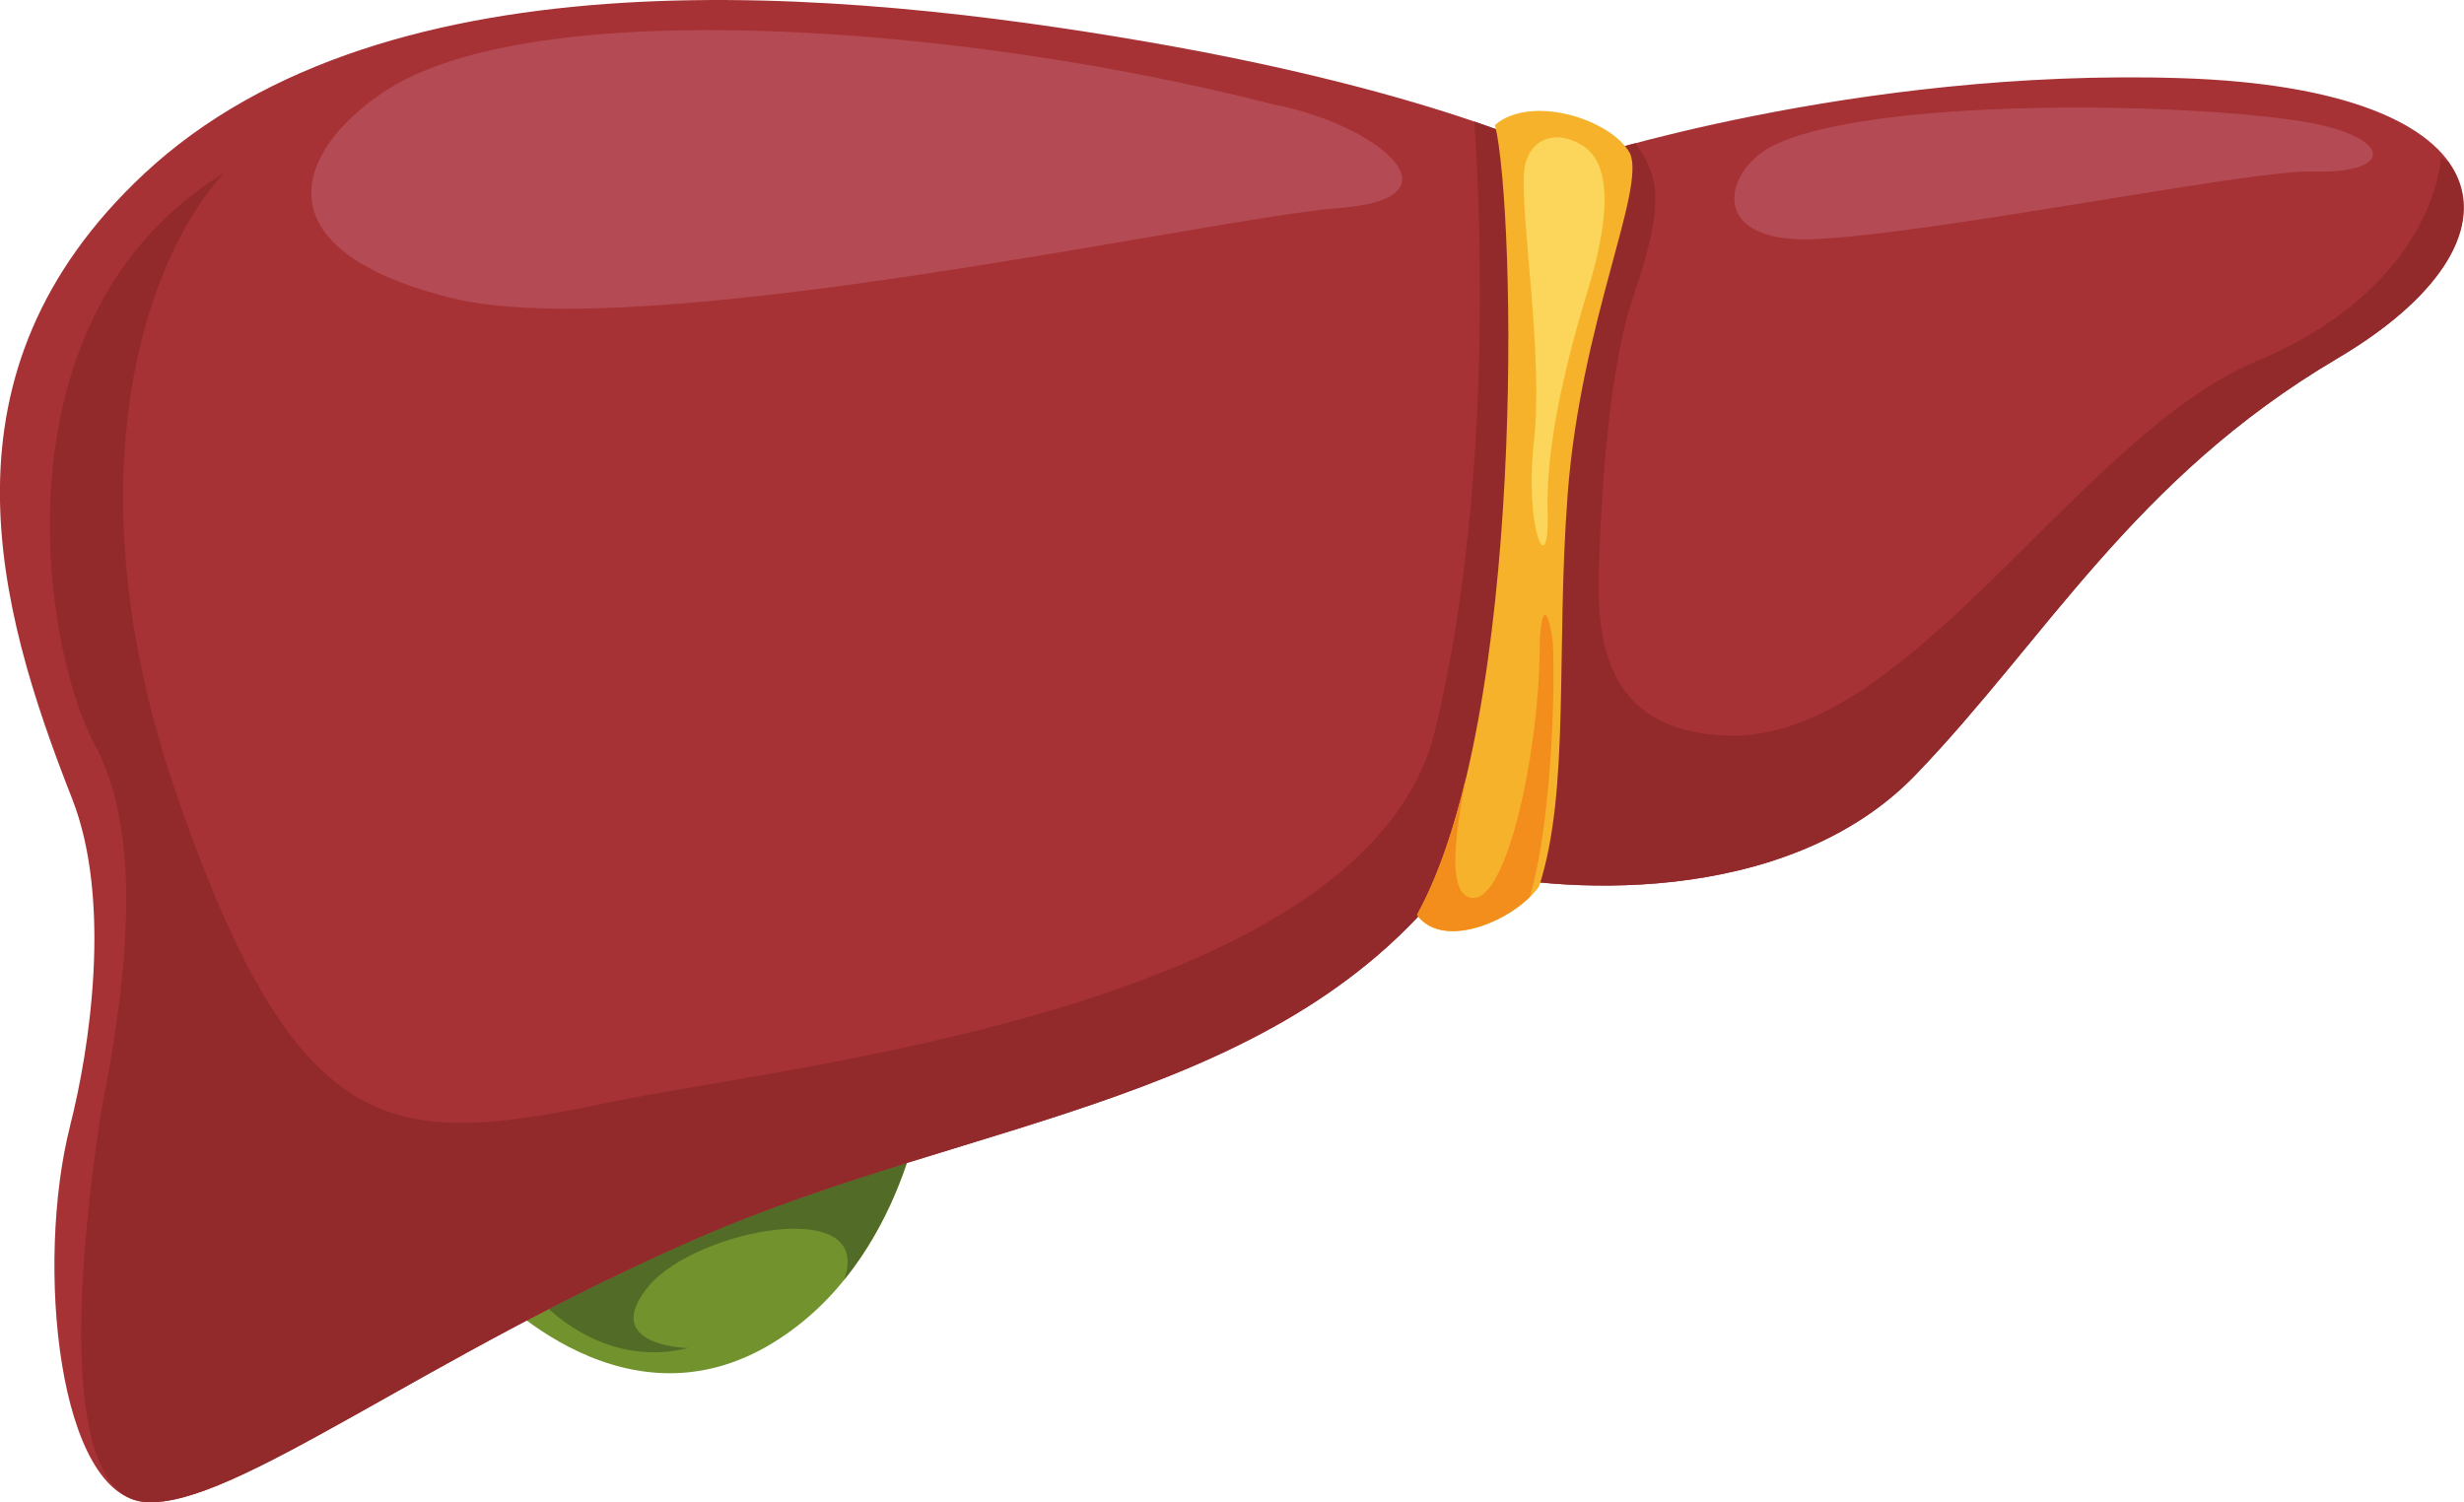 <?xml version="1.0" encoding="UTF-8"?>
<!-- Created with Inkscape (http://www.inkscape.org/) -->
<svg width="45.874mm" height="27.969mm" version="1.1" viewBox="0 0 45.874 27.969" xmlns="http://www.w3.org/2000/svg">
 <g transform="translate(-48.419 -43.392)" stroke-width=".035">
  <path d="m57.383 67.223s2.548 2.95 5.443 1.16c2.468-1.524 2.805-4.717 2.805-4.717l-8.248 3.557" fill="#71922d"/>
  <path d="m65.631 63.666-8.248 3.557s0.093 0.104 0.258 0.264c0.385-0.044 0.648-0.084 0.648-0.084s1.161 1.525 2.94 1.088c0 0-1.669-0.035-0.726-1.162 0.87-1.037 4.2-1.698 3.633-0.114 1.283-1.584 1.495-3.549 1.495-3.549" fill="#526b26"/>
  <path d="m49.724 64.355c-0.651 2.561-0.228 6.908 1.416 7.004 1.646 0.097 5.176-2.709 10.306-4.934 5.128-2.226 10.934-2.516 14.127-6.87 1.742 0.484 6.095 0.773 8.514-1.741 2.421-2.516 4.065-5.515 7.838-7.742 3.774-2.226 3.194-5.03-2.901-5.225-6.098-0.193-11.322 1.548-11.322 1.548s-2.324-1.258-7.936-2.226c-5.611-0.968-14.126-1.789-18.674 2.468-3.941 3.69-2.746 8.03-1.331 11.623 0.75 1.909 0.326 4.675-0.038 6.095" fill="#a63235"/>
  <path d="m93.997 46.401c-0.081-0.041-0.136-0.055-0.136-0.055s-0.097 2.37-3.435 3.773c-3.34 1.404-6.485 7.113-9.87 6.968-2.067-0.087-2.409-1.482-2.371-3.001 0.048-1.886 0.243-3.996 0.629-5.129 0.629-1.838 0.483-2.274 0.055-2.9-0.737 0.195-1.167 0.337-1.167 0.337s-0.573-0.309-1.834-0.739c0.05 0.765 0.444 6.493-0.731 11.334-1.258 5.178-12.095 6.242-15.338 6.919-4.024 0.841-5.805 0.872-8.079-5.684-1.989-5.735-0.677-9.918 0.87-11.612-4.353 2.662-3.385 8.83-2.418 10.621 0.859 1.587 0.688 4.048 0.131 6.843-0.02 0.138-0.034 0.22-0.034 0.22-0.388 2.614-0.774 6.967 0.87 7.063 1.646 0.097 5.176-2.709 10.306-4.934 5.128-2.226 10.934-2.516 14.127-6.87 1.742 0.484 6.095 0.773 8.514-1.741 2.421-2.516 4.065-5.515 7.838-7.742 2.079-1.225 2.827-2.626 2.071-3.67" fill="#922a2c"/>
  <path d="m76.253 45.717c0.387 1.597 0.58 11.031-1.452 14.708 0.484 0.677 1.839 0.096 2.273-0.532 0.58-1.79 0.309-4.382 0.532-7.307 0.243-3.193 1.453-5.66 1.161-6.336-0.338-0.631-1.837-1.113-2.514-0.532" fill="#f6b22b"/>
  <path d="m77.321 55.284c-0.054-0.399-0.182-0.761-0.235 0 0.018 1.979-0.6 4.936-1.271 4.825-0.486-0.077-0.278-1.298-0.105-2.23-0.235 0.987-0.534 1.865-0.91 2.546 0.432 0.605 1.555 0.205 2.101-0.336 0.455-1.54 0.473-4.417 0.42-4.805" fill="#f38d1c"/>
  <path d="m76.796 46.575c0.042-0.512 0.507-0.834 1.089-0.472 0.58 0.363 0.47 1.453 0.108 2.65-0.364 1.198-0.799 2.83-0.761 4.173 0.036 1.342-0.436 0.327-0.256-1.307 0.182-1.632-0.254-4.171-0.181-5.043" fill="#fbd65a"/>
  <path d="m55.531 45.125c2.756-1.88 10.85-1.27 16.62 0.217 1.886 0.363 3.592 1.742 1.197 1.923-2.393 0.183-12.954 2.576-16.546 1.67-3.592-0.908-2.867-2.723-1.271-3.81" fill="#b44b54"/>
  <path d="m81.135 46.296c1.188-1.03 7.138-1.056 9.917-0.677 1.888 0.243 2.082 1.017 0.388 0.967-1.131-0.031-7.015 1.162-9.241 1.258-1.745 0.077-1.753-0.951-1.065-1.549" fill="#b44b54"/>
 </g>
</svg>
